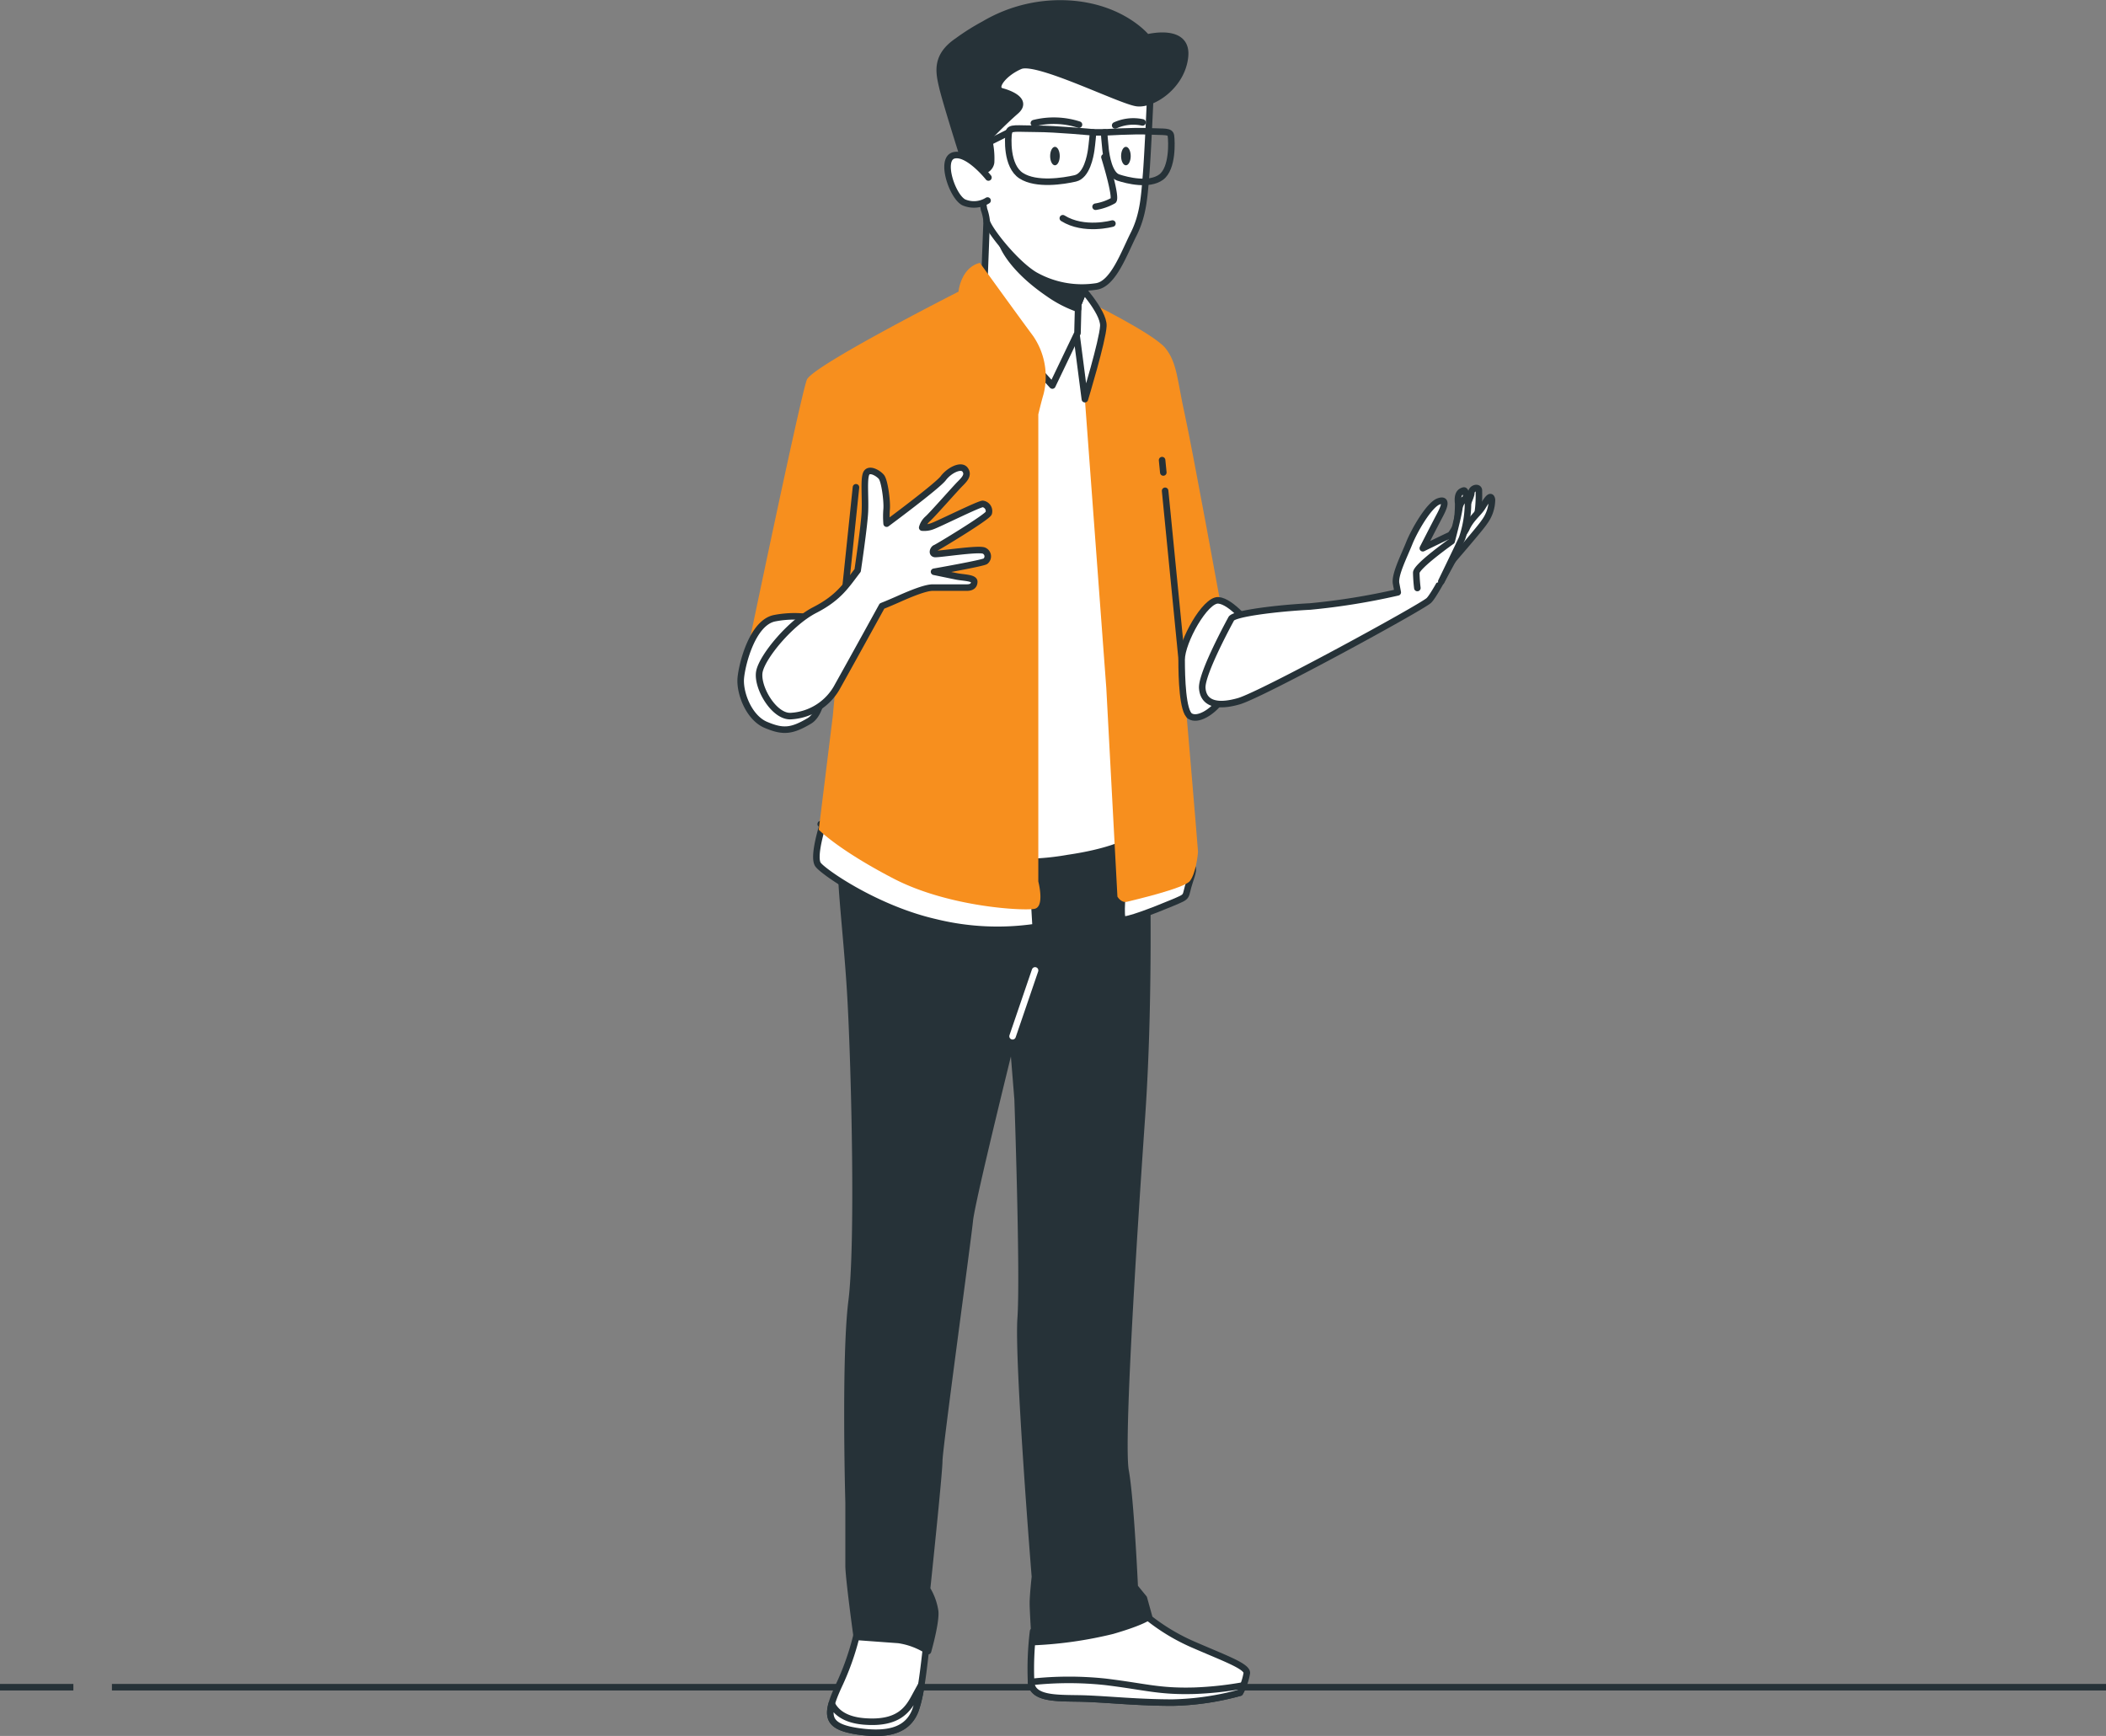 <svg xmlns="http://www.w3.org/2000/svg" width="322.16" height="265.578" viewBox="0 0 322.16 265.578">
  <rect x="0" y="0" width="322.16" height="265.578" fill="#808080" stroke="none"/>
  <g id="speeches" transform="translate(929 -878.879)">
    <g id="Group_14755" data-name="Group 14755" transform="translate(-1427.92 7)">
      <line id="Line_585" data-name="Line 585" x2="305.039" transform="translate(516.041 1130.002)" fill="none" stroke="#263238" stroke-miterlimit="10" stroke-width="1"/>
      <line id="Line_586" data-name="Line 586" x2="11.224" transform="translate(498.92 1130.002)" fill="none" stroke="#263238" stroke-miterlimit="10" stroke-width="1"/>
    </g>
    <g id="Group_14754" data-name="Group 14754" transform="translate(-888.806 879.022)">
      <g id="Group_14752" data-name="Group 14752">
        <path id="Path_40179" data-name="Path 40179" d="M118.842,325.719a40.449,40.449,0,0,1-3.027,9.688c-2.271,4.844-2.422,6.661,2.724,7.418s7.72-.454,8.78-3.179,1.514-9.234,1.816-10.748-3.785-6.207-10.293-3.179" transform="translate(-27.493 -78.099)" fill="#fff"/>
        <path id="Path_40180" data-name="Path 40180" d="M118.842,325.719a40.449,40.449,0,0,1-3.027,9.688c-2.271,4.844-2.422,6.661,2.724,7.418s7.72-.454,8.78-3.179,1.514-9.234,1.816-10.748S125.351,322.692,118.842,325.719Z" transform="translate(-27.493 -78.099)" fill="none" stroke="#263238" stroke-linecap="round" stroke-linejoin="round" stroke-width="1"/>
        <path id="Path_40181" data-name="Path 40181" d="M127.321,340.855c-1.059,1.968-2.422,4.39-7.871,3.936-3.1-.258-4.382-1.59-4.918-2.694-.7,2.508.208,3.649,4.009,4.208,5.147.757,7.72-.454,8.78-3.178a21.18,21.18,0,0,0,.917-3.934c-.277.492-.588,1.051-.917,1.663" transform="translate(-27.494 -81.579)" fill="#fff"/>
        <path id="Path_40182" data-name="Path 40182" d="M127.321,340.855c-1.059,1.968-2.422,4.39-7.871,3.936-3.1-.258-4.382-1.59-4.918-2.694-.7,2.508.208,3.649,4.009,4.208,5.147.757,7.72-.454,8.78-3.178a21.18,21.18,0,0,0,.917-3.934C127.961,339.684,127.65,340.243,127.321,340.855Z" transform="translate(-27.494 -81.579)" fill="none" stroke="#263238" stroke-linecap="round" stroke-linejoin="round" stroke-width="1"/>
        <path id="Path_40183" data-name="Path 40183" d="M171.383,324.2a30.5,30.5,0,0,0,8.023,5.147c4.844,2.119,8.326,3.33,8.326,4.39a9.335,9.335,0,0,1-1.059,3.027,41.884,41.884,0,0,1-10.294,1.514c-5.146,0-9.385-.454-13.17-.605s-8.174.3-8.477-2.422a47.475,47.475,0,0,1,.3-7.871s13.321-4.088,16.349-3.179" transform="translate(-37.194 -77.942)" fill="#fff"/>
        <path id="Path_40184" data-name="Path 40184" d="M171.383,324.2a30.5,30.5,0,0,0,8.023,5.147c4.844,2.119,8.326,3.33,8.326,4.39a9.335,9.335,0,0,1-1.059,3.027,41.884,41.884,0,0,1-10.294,1.514c-5.146,0-9.385-.454-13.17-.605s-8.174.3-8.477-2.422a47.475,47.475,0,0,1,.3-7.871S168.356,323.291,171.383,324.2Z" transform="translate(-37.194 -77.942)" fill="none" stroke="#263238" stroke-linecap="round" stroke-linejoin="round" stroke-width="1"/>
        <path id="Path_40185" data-name="Path 40185" d="M186.7,340.161s.265-.492.529-1.116a53.038,53.038,0,0,1-7.493.813c-5.449.152-7.417-.605-13.624-1.362a52.7,52.7,0,0,0-11.364.023c0,.042.007.087.011.128.3,2.725,4.692,2.271,8.477,2.422s8.023.605,13.17.605a41.882,41.882,0,0,0,10.293-1.514" transform="translate(-37.217 -81.339)" fill="#fff"/>
        <path id="Path_40186" data-name="Path 40186" d="M186.7,340.161s.265-.492.529-1.116a53.038,53.038,0,0,1-7.493.813c-5.449.152-7.417-.605-13.624-1.362a52.7,52.7,0,0,0-11.364.023c0,.042.007.087.011.128.3,2.725,4.692,2.271,8.477,2.422s8.023.605,13.17.605A41.882,41.882,0,0,0,186.7,340.161Z" transform="translate(-37.217 -81.339)" fill="none" stroke="#263238" stroke-linecap="round" stroke-linejoin="round" stroke-width="1"/>
        <path id="Path_40187" data-name="Path 40187" d="M163.121,166.613s.778,22.9-.623,43.147-3.271,50-2.493,54.2,1.4,17.757,1.4,17.757l1.4,1.713.778,2.8s-.778.778-5.607,2.18a62.012,62.012,0,0,1-11.838,1.713s-.311-4.672-.311-5.919.311-4.05.311-4.05-2.648-32.866-2.18-39.564-.467-33.489-.467-33.489l-.779-9.657s-6.23,25.078-6.541,28.193-4.673,34.89-4.673,36.759-1.869,19.627-1.869,19.627a9.012,9.012,0,0,1,1.246,3.427c.156,1.713-1.091,6.074-1.091,6.074a11.226,11.226,0,0,0-4.517-1.713c-2.181-.156-6.387-.467-6.387-.467s-1.246-9.034-1.246-10.9v-9.658s-.623-22.274.467-30.841.468-35.047-.156-46.262-2.18-21.184-1.09-23.676a32.223,32.223,0,0,0,1.713-5.607,173.121,173.121,0,0,0,24.143,3.271c12.929.778,19.47-1.558,19.47-1.558Z" transform="translate(-28.015 -39.061)" fill="#263238"/>
        <path id="Path_40188" data-name="Path 40188" d="M163.121,166.613s.778,22.9-.623,43.147-3.271,50-2.493,54.2,1.4,17.757,1.4,17.757l1.4,1.713.778,2.8s-.778.778-5.607,2.18a62.012,62.012,0,0,1-11.838,1.713s-.311-4.672-.311-5.919.311-4.05.311-4.05-2.648-32.866-2.18-39.564-.467-33.489-.467-33.489l-.779-9.657s-6.23,25.078-6.541,28.193-4.673,34.89-4.673,36.759-1.869,19.627-1.869,19.627a9.012,9.012,0,0,1,1.246,3.427c.156,1.713-1.091,6.074-1.091,6.074a11.226,11.226,0,0,0-4.517-1.713c-2.181-.156-6.387-.467-6.387-.467s-1.246-9.034-1.246-10.9v-9.658s-.623-22.274.467-30.841.468-35.047-.156-46.262-2.18-21.184-1.09-23.676a32.223,32.223,0,0,0,1.713-5.607,173.121,173.121,0,0,0,24.143,3.271c12.929.778,19.47-1.558,19.47-1.558Z" transform="translate(-28.015 -39.061)" fill="none" stroke="#263238" stroke-linecap="round" stroke-linejoin="round" stroke-width="1"/>
        <line id="Line_578" data-name="Line 578" y1="10.077" x2="3.443" transform="translate(114.701 148.317)" fill="none" stroke="#fff" stroke-linecap="round" stroke-linejoin="round" stroke-width="1"/>
        <path id="Path_40189" data-name="Path 40189" d="M150.1,146.506a39.991,39.991,0,0,0,8.8-.586c6.011-.879,8.5-2.2,8.5-2.2S163.44,67.333,163.44,66.6a4.621,4.621,0,0,0-4.105-4.912c-4.105-.734-9.53,1.026-10.7,5.571s1.466,79.247,1.466,79.247" transform="translate(-35.675 -14.798)" fill="#fff"/>
        <path id="Path_40190" data-name="Path 40190" d="M150.1,146.506a39.991,39.991,0,0,0,8.8-.586c6.011-.879,8.5-2.2,8.5-2.2S163.44,67.333,163.44,66.6a4.621,4.621,0,0,0-4.105-4.912c-4.105-.734-9.53,1.026-10.7,5.571S150.1,146.506,150.1,146.506Z" transform="translate(-35.675 -14.798)" fill="none" stroke="#263238" stroke-linecap="round" stroke-linejoin="round" stroke-width="1"/>
        <path id="Path_40191" data-name="Path 40191" d="M173.182,177.567s-.44,4.545,0,4.838,4.692-1.319,7.477-2.492,1.862-.71,2.764-3.361.608-2.651-2.177-1.918-8.064,2.932-8.064,2.932" transform="translate(-41.605 -41.901)" fill="#fff"/>
        <path id="Path_40192" data-name="Path 40192" d="M173.182,177.567s-.44,4.545,0,4.838,4.692-1.319,7.477-2.492,1.862-.71,2.764-3.361.608-2.651-2.177-1.918S173.182,177.567,173.182,177.567Z" transform="translate(-41.605 -41.901)" fill="none" stroke="#263238" stroke-linecap="round" stroke-linejoin="round" stroke-width="1"/>
        <path id="Path_40193" data-name="Path 40193" d="M165.587,75.428l3.279,44.21,1.7,31.885s.566,1.018,1.47.791,8.706-2.035,9.611-3.166,1.244-4.071,1.244-4.523-2.375-28.267-2.375-28.267l6.106-8.141s-4.636-25.44-5.767-30.528-1.129-7.8-2.938-10.06S165.7,60.277,165.7,60.277Z" transform="translate(-39.825 -14.497)" fill="#f78f1e"/>
        <path id="Path_40194" data-name="Path 40194" d="M163.713,56.7s4.183,4.41,4.07,6.671-2.826,11.193-2.826,11.193l-1.7-13.116s-.9-3.279.453-4.749" transform="translate(-39.195 -13.638)" fill="#fff"/>
        <path id="Path_40195" data-name="Path 40195" d="M163.713,56.7s4.183,4.41,4.07,6.671-2.826,11.193-2.826,11.193l-1.7-13.116S162.357,58.174,163.713,56.7Z" transform="translate(-39.195 -13.638)" fill="none" stroke="#263238" stroke-linecap="round" stroke-linejoin="round" stroke-width="1"/>
        <path id="Path_40196" data-name="Path 40196" d="M145.695,43.9l-.354,9.247s3.052,7.576,4.975,9.837,5.427,6.106,5.427,6.106l3.845-8.028.113-4.41,1.7-4.183a18.718,18.718,0,0,1-7.35-3.505c-3.618-2.827-7.35-6.219-7.688-6.332s-.664,1.268-.664,1.268" transform="translate(-34.956 -10.252)" fill="#fff"/>
        <path id="Path_40197" data-name="Path 40197" d="M145.695,43.9l-.354,9.247s3.052,7.576,4.975,9.837,5.427,6.106,5.427,6.106l3.845-8.028.113-4.41,1.7-4.183a18.718,18.718,0,0,1-7.35-3.505c-3.618-2.827-7.35-6.219-7.688-6.332S145.695,43.9,145.695,43.9Z" transform="translate(-34.956 -10.252)" fill="none" stroke="#263238" stroke-linecap="round" stroke-linejoin="round" stroke-width="1"/>
        <path id="Path_40198" data-name="Path 40198" d="M148.8,48.375s.979,3.593,7.186,7.839a18.229,18.229,0,0,0,4.527,2.338l.018-.7,1.7-4.184a18.71,18.71,0,0,1-7.35-3.505c-.917-.717-1.842-1.47-2.716-2.2l-1.185-.355Z" transform="translate(-35.788 -11.451)" fill="#263238"/>
        <path id="Path_40199" data-name="Path 40199" d="M148.8,48.375s.979,3.593,7.186,7.839a18.229,18.229,0,0,0,4.527,2.338l.018-.7,1.7-4.184a18.71,18.71,0,0,1-7.35-3.505c-.917-.717-1.842-1.47-2.716-2.2l-1.185-.355Z" transform="translate(-35.788 -11.451)" fill="none" stroke="#263238" stroke-linecap="round" stroke-linejoin="round" stroke-width="1"/>
        <path id="Path_40200" data-name="Path 40200" d="M170.224,16.072s-.406,9.483-.677,12.734-.406,6.1-1.9,9.077-3.115,7.586-5.689,7.993a14.654,14.654,0,0,1-9.483-1.761c-3.115-1.9-7.179-7.18-7.315-8.264a7.785,7.785,0,0,0-.406-1.76S143.131,24.335,143.131,20s.406-7.993,7.315-10.431,19.778,6.5,19.778,6.5" transform="translate(-34.424 -2.2)" fill="#fff"/>
        <path id="Path_40201" data-name="Path 40201" d="M170.224,16.072s-.406,9.483-.677,12.734-.406,6.1-1.9,9.077-3.115,7.586-5.689,7.993a14.654,14.654,0,0,1-9.483-1.761c-3.115-1.9-7.179-7.18-7.315-8.264a7.785,7.785,0,0,0-.406-1.76S143.131,24.335,143.131,20s.406-7.993,7.315-10.431S170.224,16.072,170.224,16.072Z" transform="translate(-34.424 -2.2)" fill="none" stroke="#263238" stroke-linecap="round" stroke-linejoin="round" stroke-width="1"/>
        <path id="Path_40202" data-name="Path 40202" d="M145.972,13.991s4.2,1.084,2.032,2.98-4.2,4.064-4.2,4.064a12.14,12.14,0,0,1,.406,3.793,1.5,1.5,0,0,1-2.574.813c-.948-1.084-1.761-1.9-1.761-1.9s-2.574-8.128-3.116-10.431-1.084-4.741,2.3-7.044A34.427,34.427,0,0,1,143.127,3.7,22.868,22.868,0,0,1,156.674.58c7.857.677,11.379,5.148,11.379,5.148s6.232-1.626,5.825,2.844-4.877,7.451-7.315,7.18-15.308-6.773-17.882-5.69-4.47,3.523-2.709,3.929" transform="translate(-32.796 -0.12)" fill="#263238"/>
        <path id="Path_40203" data-name="Path 40203" d="M145.972,13.991s4.2,1.084,2.032,2.98-4.2,4.064-4.2,4.064a12.14,12.14,0,0,1,.406,3.793,1.5,1.5,0,0,1-2.574.813c-.948-1.084-1.761-1.9-1.761-1.9s-2.574-8.128-3.116-10.431-1.084-4.741,2.3-7.044A34.427,34.427,0,0,1,143.127,3.7,22.868,22.868,0,0,1,156.674.58c7.857.677,11.379,5.148,11.379,5.148s6.232-1.626,5.825,2.844-4.877,7.451-7.315,7.18-15.308-6.773-17.882-5.69S144.211,13.585,145.972,13.991Z" transform="translate(-32.796 -0.12)" fill="none" stroke="#263238" stroke-linecap="round" stroke-linejoin="round" stroke-width="1"/>
        <path id="Path_40204" data-name="Path 40204" d="M169.1,31.464s1.9,6.1,1.355,6.638a8.069,8.069,0,0,1-2.71.948" transform="translate(-40.344 -7.567)" fill="none" stroke="#263238" stroke-linecap="round" stroke-linejoin="round" stroke-width="1"/>
        <path id="Path_40205" data-name="Path 40205" d="M168.733,44.584s-4.336,1.219-7.587-.813" transform="translate(-38.757 -10.527)" fill="none" stroke="#263238" stroke-linecap="round" stroke-linejoin="round" stroke-width="1"/>
        <path id="Path_40206" data-name="Path 40206" d="M163.13,26.284s-5.712-.542-8.692-.542-4.064-.271-4.2.542-.406,5.148,1.9,6.638,6.5.813,8.264.406,2.3-3.387,2.438-4.335S163.13,26.284,163.13,26.284Z" transform="translate(-36.113 -6.181)" fill="none" stroke="#263238" stroke-linecap="round" stroke-linejoin="round" stroke-width="1"/>
        <path id="Path_40207" data-name="Path 40207" d="M169.451,26.426s4.535-.288,6.9-.166,3.226-.095,3.334.693.322,4.974-1.506,6.314-5.162.517-6.56.054-1.828-3.355-1.936-4.274S169.451,26.426,169.451,26.426Z" transform="translate(-40.755 -6.308)" fill="none" stroke="#263238" stroke-linecap="round" stroke-linejoin="round" stroke-width="1"/>
        <line id="Line_579" data-name="Line 579" x1="7.044" y2="3.523" transform="translate(107.081 20.103)" fill="none" stroke="#263238" stroke-linecap="round" stroke-linejoin="round" stroke-width="1"/>
        <line id="Line_580" data-name="Line 580" x2="1.821" transform="translate(127.017 20.103)" fill="none" stroke="#263238" stroke-linecap="round" stroke-linejoin="round" stroke-width="1"/>
        <path id="Path_40208" data-name="Path 40208" d="M144.183,34.477s-3.115-3.929-5.283-3.387-.271,6.232,1.49,7.179A3.924,3.924,0,0,0,144.048,38" transform="translate(-33.174 -7.465)" fill="#fff"/>
        <path id="Path_40209" data-name="Path 40209" d="M144.183,34.477s-3.115-3.929-5.283-3.387-.271,6.232,1.49,7.179A3.924,3.924,0,0,0,144.048,38" transform="translate(-33.174 -7.465)" fill="none" stroke="#263238" stroke-linecap="round" stroke-linejoin="round" stroke-width="1"/>
        <path id="Path_40210" data-name="Path 40210" d="M160.061,30.8c0,.781-.329,1.413-.735,1.413s-.734-.633-.734-1.413.329-1.413.734-1.413.735.633.735,1.413" transform="translate(-38.143 -7.068)" fill="#263238"/>
        <path id="Path_40211" data-name="Path 40211" d="M174.352,30.8c0,.781-.33,1.413-.735,1.413s-.735-.633-.735-1.413.329-1.413.735-1.413.735.633.735,1.413" transform="translate(-41.58 -7.068)" fill="#263238"/>
        <path id="Path_40212" data-name="Path 40212" d="M155.315,24.505a12.543,12.543,0,0,1,6.9.226" transform="translate(-37.355 -5.805)" fill="none" stroke="#263238" stroke-linecap="round" stroke-linejoin="round" stroke-width="1"/>
        <path id="Path_40213" data-name="Path 40213" d="M171.691,24.885a6.642,6.642,0,0,1,4.183-.452" transform="translate(-41.293 -5.846)" fill="none" stroke="#263238" stroke-linecap="round" stroke-linejoin="round" stroke-width="1"/>
        <path id="Path_40214" data-name="Path 40214" d="M144.892,178.771l.162,2.786a39.757,39.757,0,0,1-15.395-.733c-8.944-2.053-17.008-7.624-17.887-8.8s.733-6.158.733-6.158-1.173-.293.88.44,10.116,7.771,21.112,9.677,10.527,1.172,10.4,2.785" transform="translate(-26.819 -39.879)" fill="#fff"/>
        <path id="Path_40215" data-name="Path 40215" d="M144.892,178.771l.162,2.786a39.757,39.757,0,0,1-15.395-.733c-8.944-2.053-17.008-7.624-17.887-8.8s.733-6.158.733-6.158-1.173-.293.88.44,10.116,7.771,21.112,9.677S145.025,177.158,144.892,178.771Z" transform="translate(-26.819 -39.879)" fill="none" stroke="#263238" stroke-linecap="round" stroke-linejoin="round" stroke-width="1"/>
        <path id="Path_40216" data-name="Path 40216" d="M133.169,52.759s5.54,7.688,8.141,11.193a10.963,10.963,0,0,1,1.583,8.933c-.339,1.13-.791,3.052-.791,3.052V147.4s1.018,3.845-.565,4.184-13.116-.226-21.6-4.636-11.42-7.463-11.42-7.463l2.148-17.412.9-9.725-14.018.072s8.252-39.645,9.156-41.794S129.89,57.169,129.89,57.169s.339-3.674,3.279-4.41" transform="translate(-23.463 -12.689)" fill="#f78f1e"/>
        <line id="Line_581" data-name="Line 581" x1="0.186" y1="1.89" transform="translate(137.574 70.252)" fill="none" stroke="#263238" stroke-linecap="round" stroke-linejoin="round" stroke-width="1"/>
        <line id="Line_582" data-name="Line 582" x1="2.651" y1="26.919" transform="translate(138.036 74.943)" fill="none" stroke="#263238" stroke-linecap="round" stroke-linejoin="round" stroke-width="1"/>
        <line id="Line_583" data-name="Line 583" y1="25.252" x2="2.637" transform="translate(88.11 74.405)" fill="#fff"/>
        <line id="Line_584" data-name="Line 584" y1="25.252" x2="2.637" transform="translate(88.11 74.405)" fill="none" stroke="#263238" stroke-linecap="round" stroke-linejoin="round" stroke-width="1"/>
        <path id="Path_40217" data-name="Path 40217" d="M107.463,124.241a16.017,16.017,0,0,0-5.946,0c-3.427.6-5.039,6.954-5.24,9.171s1.209,6.047,3.829,7.156,3.93,1.008,6.652-.6,2.419-9.071,2.318-11.59a6.9,6.9,0,0,0-1.612-4.132" transform="translate(-23.151 -29.817)" fill="#fff"/>
        <path id="Path_40218" data-name="Path 40218" d="M107.463,124.241a16.017,16.017,0,0,0-5.946,0c-3.427.6-5.039,6.954-5.24,9.171s1.209,6.047,3.829,7.156,3.93,1.008,6.652-.6,2.419-9.071,2.318-11.59A6.9,6.9,0,0,0,107.463,124.241Z" transform="translate(-23.151 -29.817)" fill="none" stroke="#263238" stroke-linecap="round" stroke-linejoin="round" stroke-width="1"/>
        <path id="Path_40219" data-name="Path 40219" d="M115.045,109.741s1.008-6.753,1.109-8.97-.2-4.938.2-5.845,1.814-.1,2.318.5.907,3.729.807,4.938a13.54,13.54,0,0,0,0,2.218s7.76-5.745,8.667-6.954,2.721-2.117,3.326-1.31-.1,1.511-.806,2.217-4.334,4.837-4.938,5.341a2.791,2.791,0,0,0-.807,1.31,3.449,3.449,0,0,0,1.511-.2c.908-.3,7.156-3.426,7.76-3.426a1.12,1.12,0,0,1,.907,1.41c-.2.605-7.861,5.241-8.163,5.341s-.6.807-.1.908,6.753-.908,7.558-.5a.958.958,0,0,1,.2,1.612c-.4.3-7.861,1.612-7.861,1.612s2.418.5,3.426.706,2.721.2,2.721.807-.4.907-1.109.907h-5.24c-1.108,0-3.326.907-5.139,1.713s-2.62,1.108-2.62,1.108-4.938,8.97-6.753,12.2a8.65,8.65,0,0,1-7.155,4.636c-2.62.2-5.341-4.536-4.838-6.854s4.737-7.457,8.466-9.372,4.837-3.83,6.551-6.047" transform="translate(-24.043 -22.612)" fill="#fff"/>
        <path id="Path_40220" data-name="Path 40220" d="M115.045,109.741s1.008-6.753,1.109-8.97-.2-4.938.2-5.845,1.814-.1,2.318.5.907,3.729.807,4.938a13.54,13.54,0,0,0,0,2.218s7.76-5.745,8.667-6.954,2.721-2.117,3.326-1.31-.1,1.511-.806,2.217-4.334,4.837-4.938,5.341a2.791,2.791,0,0,0-.807,1.31,3.449,3.449,0,0,0,1.511-.2c.908-.3,7.156-3.426,7.76-3.426a1.12,1.12,0,0,1,.907,1.41c-.2.605-7.861,5.241-8.163,5.341s-.6.807-.1.908,6.753-.908,7.558-.5a.958.958,0,0,1,.2,1.612c-.4.3-7.861,1.612-7.861,1.612s2.418.5,3.426.706,2.721.2,2.721.807-.4.907-1.109.907h-5.24c-1.108,0-3.326.907-5.139,1.713s-2.62,1.108-2.62,1.108-4.938,8.97-6.753,12.2a8.65,8.65,0,0,1-7.155,4.636c-2.62.2-5.341-4.536-4.838-6.854s4.737-7.457,8.466-9.372S113.332,111.958,115.045,109.741Z" transform="translate(-24.043 -22.612)" fill="none" stroke="#263238" stroke-linecap="round" stroke-linejoin="round" stroke-width="1"/>
        <path id="Path_40221" data-name="Path 40221" d="M195.594,124.631s-2.882-3.747-4.9-3.891-5.619,6.34-5.619,9.078.144,7.926,1.3,8.646,3.314-.576,4.611-2.305,4.612-11.528,4.612-11.528" transform="translate(-44.512 -29.039)" fill="#fff"/>
        <path id="Path_40222" data-name="Path 40222" d="M195.594,124.631s-2.882-3.747-4.9-3.891-5.619,6.34-5.619,9.078.144,7.926,1.3,8.646,3.314-.576,4.611-2.305S195.594,124.631,195.594,124.631Z" transform="translate(-44.512 -29.039)" fill="none" stroke="#263238" stroke-linecap="round" stroke-linejoin="round" stroke-width="1"/>
        <path id="Path_40223" data-name="Path 40223" d="M241.869,101.536s.166-3.082-.416-2.915-1,.583-.833,2a20.166,20.166,0,0,1-.5,4.5Z" transform="translate(-57.751 -23.718)" fill="#fff"/>
        <path id="Path_40224" data-name="Path 40224" d="M241.869,101.536s.166-3.082-.416-2.915-1,.583-.833,2a20.166,20.166,0,0,1-.5,4.5Z" transform="translate(-57.751 -23.718)" fill="none" stroke="#263238" stroke-linecap="round" stroke-linejoin="round" stroke-width="1"/>
        <path id="Path_40225" data-name="Path 40225" d="M193.645,118.159s-4.581,8.33-4.415,10.579,2.083,3,5.581,2,27.9-14.327,29.07-15.409,5.165-9.413,6.5-10.912,1.166-5.247,1.166-5.915-1.166-.416-1.166.417-2.832,6.247-3.249,6.413-4.164,2-4.164,2,1.915-3.749,2.582-5,1.249-2.665-.167-2.165-3.665,4.332-4.5,6.415-2.249,4.83-2,6.162l.25,1.334a103.628,103.628,0,0,1-13.41,2.166c-5,.25-11.828,1.082-12.078,1.915" transform="translate(-45.511 -23.599)" fill="#fff"/>
        <path id="Path_40226" data-name="Path 40226" d="M193.645,118.159s-4.581,8.33-4.415,10.579,2.083,3,5.581,2,27.9-14.327,29.07-15.409,5.165-9.413,6.5-10.912,1.166-5.247,1.166-5.915-1.166-.416-1.166.417-2.832,6.247-3.249,6.413-4.164,2-4.164,2,1.915-3.749,2.582-5,1.249-2.665-.167-2.165-3.665,4.332-4.5,6.415-2.249,4.83-2,6.162l.25,1.334a103.628,103.628,0,0,1-13.41,2.166C200.724,116.494,193.894,117.327,193.645,118.159Z" transform="translate(-45.511 -23.599)" fill="none" stroke="#263238" stroke-linecap="round" stroke-linejoin="round" stroke-width="1"/>
        <path id="Path_40227" data-name="Path 40227" d="M239.462,109.771s4.415-5.081,5-6a5.831,5.831,0,0,0,1.167-3.415c-.167-1.083-.917.25-1.5,1.166s-1.749,1.75-2.416,3.249a3.7,3.7,0,0,1-2.249,1.915Z" transform="translate(-57.593 -24.04)" fill="#fff"/>
        <path id="Path_40228" data-name="Path 40228" d="M239.462,109.771s4.415-5.081,5-6a5.831,5.831,0,0,0,1.167-3.415c-.167-1.083-.917.25-1.5,1.166s-1.749,1.75-2.416,3.249a3.7,3.7,0,0,1-2.249,1.915Z" transform="translate(-57.593 -24.04)" fill="none" stroke="#263238" stroke-linecap="round" stroke-linejoin="round" stroke-width="1"/>
        <path id="Path_40229" data-name="Path 40229" d="M236.165,112.928s2.5-5.165,3.165-6.58a16.672,16.672,0,0,0,.917-5.331c.084-1.5-1.166-.5-1.333.75s-1.166,5-1.166,5-5.414,3.832-5.414,4.831a23.03,23.03,0,0,0,.166,2.332" transform="translate(-55.878 -24.115)" fill="#fff"/>
        <path id="Path_40230" data-name="Path 40230" d="M236.165,112.928s2.5-5.165,3.165-6.58a16.672,16.672,0,0,0,.917-5.331c.084-1.5-1.166-.5-1.333.75s-1.166,5-1.166,5-5.414,3.832-5.414,4.831a23.03,23.03,0,0,0,.166,2.332" transform="translate(-55.878 -24.115)" fill="none" stroke="#263238" stroke-linecap="round" stroke-linejoin="round" stroke-width="1"/>
      </g>
    </g>
  </g>
</svg>
